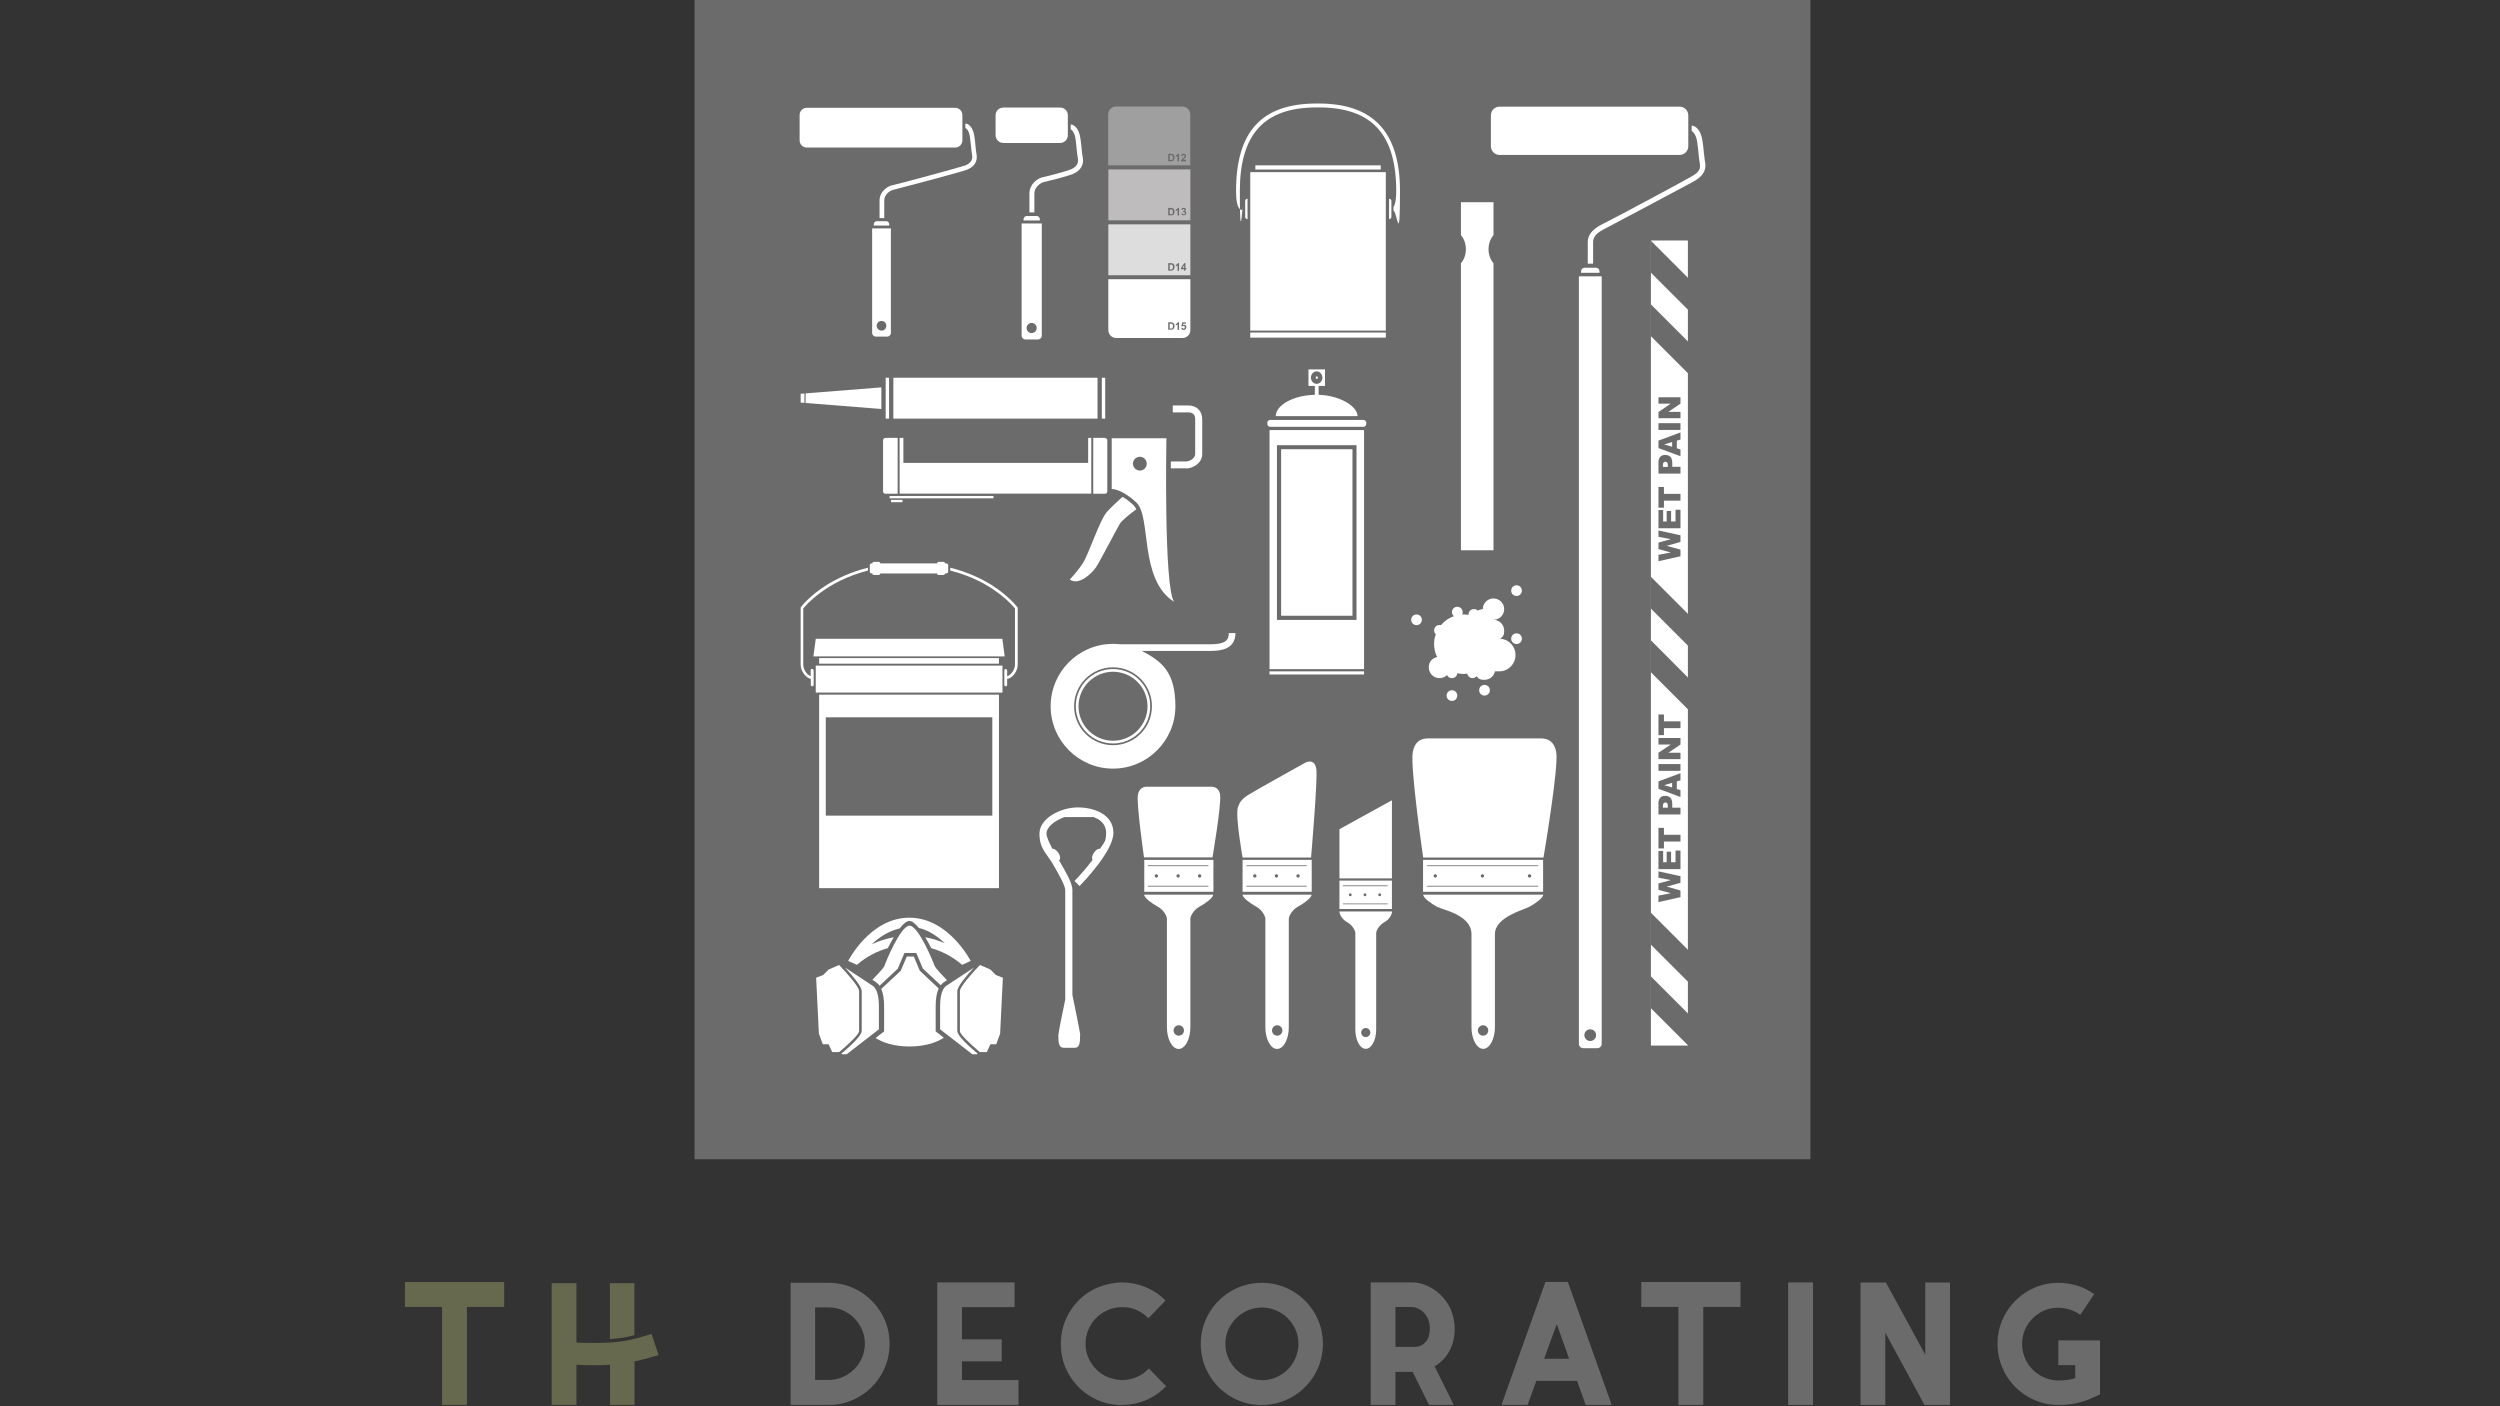 <?xml version="1.0" encoding="UTF-8"?>
<svg id="Layer_1" data-name="Layer 1" xmlns="http://www.w3.org/2000/svg" version="1.1" viewBox="0 0 1920 1080">
  <rect x="0" y="0" width="1920" height="1080" fill="#333333" stroke="none"/>
  <defs>
    <style>
      .cls-1 {
        fill: #7c805a;
      }

      .cls-1, .cls-2, .cls-3, .cls-4, .cls-5, .cls-6 {
        stroke-width: 0px;
      }

      .cls-2 {
        fill: #a09f9f;
      }

      .cls-3 {
        fill: #deddde;
      }

      .cls-4 {
        fill: #6b6b6b;
      }

      .cls-7 {
        opacity: .7;
      }

      .cls-5 {
        fill: #bebcbd;
      }

      .cls-6 {
        fill: #fff;
      }
    </style>
  </defs>
  <g>
    <rect class="cls-4" x="533.4" y="-1" width="857" height="891.3"/>
    <g class="cls-7">
      <path class="cls-1" d="M468.4,1028.4c7.2-.5,13.4-1.4,18.8-3v-39.9h-18.8v42.9ZM423.7,1079h19v-30.9c4.3.3,9,.4,14.1.4s8.2-.1,11.7-.4v30.9h18.8v-33.5c3.9-.7,10.1-2.3,18.5-4.8l-5.4-16.3c-7.5,2.5-14.3,4.3-20.6,5.4-6.3,1.1-14.2,1.6-23.7,1.6s-6.8-.1-13.4-.3v-45.6h-19v93.5ZM339.5,1079h19.1v-75.3h28.6v-19.1h-76.2v19.1h28.5v75.3h0Z"/>
    </g>
    <path class="cls-6" d="M739.1,107.8c0,3.1-2.5,5.5-5.5,5.5h-114c-3.1,0-5.5-2.5-5.5-5.5v-19.5c0-3.1,2.5-5.5,5.5-5.5h114c3.1,0,5.5,2.5,5.5,5.5v19.5Z"/>
    <path class="cls-6" d="M678.9,167.5h-3.4v-13.7c0-6.2,5.6-10.7,9.7-11.5,3.7-.7,52.2-13.8,56-15.2,2.9-1.1,6.2-3.4,5.4-7.9-.5-2.7-.7-5.2-.9-7.5-.2-2.2-.5-4.6-.9-7.2-.7-4.4-2.9-6.1-3.4-6.2v-3.4c2.7,0,5.8,3.2,6.8,9.1.5,2.8.7,5.2.9,7.5.2,2.4.5,4.7.9,7.2.9,5.3-1.8,9.5-7.5,11.7-4.4,1.7-54.1,14.9-56.5,15.4-2.5.5-6.9,3.6-6.9,8.1v13.7h0Z"/>
    <path class="cls-6" d="M682.9,173.2v-1c0-1.3-1-2.3-2.3-2.3h-7.2c-1.3,0-2.3,1-2.3,2.3v1h11.7Z"/>
    <path class="cls-6" d="M677,253.9c-2,0-3.7-1.6-3.7-3.7s1.6-3.7,3.7-3.7,3.7,1.6,3.7,3.7c0,2.1-1.6,3.7-3.7,3.7M669.8,175.4v80.3c0,1.5,1.3,2.8,2.8,2.8h8.8c1.5,0,2.8-1.3,2.8-2.8v-80.3h-14.4Z"/>
    <path class="cls-6" d="M1296.6,112.3c0,3.7-3,6.7-6.7,6.7h-138.2c-3.7,0-6.7-3-6.7-6.7v-23.7c0-3.7,3-6.7,6.7-6.7h138.2c3.7,0,6.7,3,6.7,6.7v23.7Z"/>
    <path class="cls-6" d="M1223.6,202.5h-4.2v-16.6c0-7.6,7.2-11.8,11.7-14,5.4-2.5,63.8-33.8,67.9-36.3,3.2-2,7.5-4.1,6.5-9.6-.6-3.3-.9-6.2-1.1-9.1-.3-2.7-.6-5.5-1.1-8.7-.9-5.3-3.5-7.4-4.1-7.6v-4.1c3.3,0,7,3.8,8.2,11,.6,3.3.8,6.2,1.1,9,.3,2.9.6,5.6,1.1,8.8,1.1,6.4-3.1,10.9-9.1,14.2-5,2.8-65.1,34.7-68.6,36.5-2.7,1.4-8.4,4.4-8.4,9.8v16.7h0Z"/>
    <path class="cls-6" d="M1228.4,209.5v-1.2c0-1.5-1.2-2.7-2.7-2.7h-8.7c-1.5,0-2.7,1.2-2.7,2.7v1.2h14.2Z"/>
    <path class="cls-6" d="M1221.3,799.5c-2.5,0-4.5-2-4.5-4.5s2-4.5,4.5-4.5,4.5,2,4.5,4.5-2,4.5-4.5,4.5M1212.6,212.2v589.5c0,1.8,1.5,3.3,3.4,3.3h10.8c1.8,0,3.3-1.5,3.3-3.3V212.2h-17.5Z"/>
    <path class="cls-6" d="M820.1,103.8c0,3.3-2.6,6-5.9,6h-43.6c-3.3,0-6-2.7-6-6v-15.2c0-3.3,2.6-6,6-6h43.6c3.3,0,5.9,2.6,5.9,6v15.2Z"/>
    <path class="cls-6" d="M794.3,163.1h-3.7v-14.7c0-6.7,6-11.5,10.3-12.3,3.9-.8,17.2-4.3,21.2-5.9,3.1-1.2,6.6-3.6,5.7-8.5-.5-2.9-.8-5.5-1-8-.2-2.4-.5-4.9-.9-7.7-.8-4.7-3.1-6.5-3.6-6.7v-3.7c2.9,0,6.2,3.4,7.3,9.8.5,3,.8,5.5,1,8,.2,2.6.5,5,1,7.8,1,5.6-2,10.2-8,12.6-4.7,1.8-19.3,5.5-21.8,6-2.6.5-7.4,3.9-7.4,8.7v14.7h0Z"/>
    <path class="cls-6" d="M798.6,169.3v-1c0-1.3-1.1-2.4-2.4-2.4h-7.7c-1.3,0-2.4,1.1-2.4,2.4v1h12.5Z"/>
    <path class="cls-6" d="M792.3,255.8c-2.2,0-3.9-1.8-3.9-3.9s1.8-3.9,3.9-3.9,3.9,1.8,3.9,3.9-1.7,3.9-3.9,3.9M784.6,171.6v86.1c0,1.6,1.3,3,3,3h9.5c1.6,0,3-1.3,3-3v-86.1h-15.4Z"/>
  </g>
  <rect class="cls-5" x="851.2" y="130.1" width="63" height="39.1"/>
  <rect class="cls-3" x="851.2" y="172.3" width="63" height="39.1"/>
  <g>
    <path class="cls-2" d="M914.1,127v-39.1c0-3.4-2.8-6.1-6.1-6.1h-50.8c-3.4,0-6.1,2.7-6.1,6.1v39.1h63Z"/>
    <path class="cls-6" d="M851.2,214.4v39.1c0,3.4,2.7,6.1,6.1,6.1h50.8c3.4,0,6.1-2.7,6.1-6.1v-39.1h-63Z"/>
    <path class="cls-4" d="M898.3,119.1v3.8h.9c.3,0,.6,0,.7,0,.2,0,.3-.1.5-.2.1-.1.2-.3.3-.6s.1-.6.1-1,0-.8-.1-1c0-.2-.2-.4-.3-.6s-.3-.2-.6-.3c-.2,0-.5,0-1,0h-.5ZM897.1,118.1h2.1c.5,0,.8,0,1.1.1.3.1.6.3.9.5s.4.6.6.9.2.8.2,1.4,0,.9-.2,1.2c-.1.4-.3.8-.6,1-.2.2-.5.3-.8.5-.3,0-.6.1-1,.1h-2.2v-5.7Z"/>
    <path class="cls-4" d="M905.5,123.9h-1.1v-4.2c-.4.4-.9.7-1.4.8v-1c.3-.1.6-.3.9-.5.3-.3.6-.6.7-.9h.9v5.8Z"/>
    <path class="cls-4" d="M910.9,122.9v1h-3.9c0-.4.2-.8.4-1.1s.6-.8,1.3-1.4c.5-.5.8-.8.9-.9.1-.2.2-.5.2-.7s0-.5-.2-.6c-.1-.1-.3-.2-.6-.2s-.4,0-.6.2-.2.4-.2.7h-1.1c0-.7.3-1.1.6-1.4.3-.3.8-.4,1.3-.4s1,.1,1.4.5.5.7.5,1.1,0,.5-.1.7c-.1.2-.2.5-.5.7-.1.2-.4.4-.7.7s-.6.5-.7.6-.2.2-.2.3h2.2Z"/>
    <path class="cls-4" d="M898.3,160.7v3.8h.9c.3,0,.6,0,.7,0,.2,0,.3-.1.5-.2.1-.1.2-.3.3-.6s.1-.6.1-1,0-.8-.1-1c0-.2-.2-.4-.3-.6s-.3-.2-.6-.3c-.2,0-.5,0-1,0h-.5ZM897.1,159.7h2.1c.5,0,.8,0,1.1.1.3.1.6.3.9.5s.4.6.6.9.2.8.2,1.4,0,.9-.2,1.2c-.1.4-.3.8-.6,1-.2.2-.5.3-.8.5-.3,0-.6.1-1,.1h-2.2v-5.7Z"/>
    <path class="cls-4" d="M905.5,165.5h-1.1v-4.2c-.4.4-.9.7-1.4.8v-1c.3-.1.6-.3.9-.5.3-.3.6-.6.7-.9h.9v5.8Z"/>
    <path class="cls-4" d="M907.2,164h1.1c0,.1.1.3.3.5s.3.2.6.2.4,0,.6-.2.2-.4.2-.7,0-.5-.2-.7-.3-.2-.6-.2-.3,0-.5,0v-.9c.5,0,.7,0,.8-.2.2-.1.2-.3.2-.6s0-.3-.2-.5-.3-.2-.5-.2-.3,0-.5.2-.2.3-.2.6l-1-.2c0-.3.2-.6.3-.8s.3-.4.6-.5c.2-.1.6-.2.9-.2.6,0,1,.2,1.3.5s.4.6.4.9c0,.5-.3.9-.8,1.2.3,0,.6.2.8.5s.3.6.3.9c0,.5-.2.9-.6,1.3-.4.3-.8.5-1.4.5s-.9-.1-1.3-.5c-.5-.3-.7-.7-.7-1.2"/>
    <path class="cls-4" d="M898.3,203.1v3.8h.9c.3,0,.6,0,.7,0,.2,0,.3-.1.5-.2.1-.1.2-.3.3-.6,0-.3.1-.6.1-1s0-.8-.1-1c0-.2-.2-.4-.3-.6s-.3-.2-.6-.3c-.2,0-.5,0-1,0h-.5ZM897.1,202.1h2.1c.5,0,.8,0,1.1.1.3.1.6.3.9.5s.4.6.6.9c.1.3.2.8.2,1.4s0,.9-.2,1.2c-.1.4-.3.8-.6,1-.2.2-.5.3-.8.5-.3,0-.6.1-1,.1h-2.2v-5.7Z"/>
    <path class="cls-4" d="M905.5,207.9h-1.1v-4.2c-.4.4-.9.7-1.4.8v-1c.3-.1.6-.3.9-.5.3-.3.6-.6.7-.9h.9v5.8Z"/>
  </g>
  <path class="cls-4" d="M909.4,205.7v-2l-1.3,2h1.3ZM909.4,207.9v-1.1h-2.4v-1l2.5-3.7h.9v3.7h.7v1h-.7v1.1h-1.1Z"/>
  <g>
    <path class="cls-4" d="M898.3,248.5v3.8h.9c.3,0,.6,0,.7,0,.2,0,.3-.1.5-.2.1-.1.2-.3.3-.6s.1-.6.1-1,0-.8-.1-1c0-.2-.2-.4-.3-.6s-.3-.2-.6-.3c-.2,0-.5,0-1,0h-.5ZM897.1,247.5h2.1c.5,0,.8,0,1.1.1.3.1.6.3.9.5s.4.6.6.9.2.8.2,1.4,0,.9-.2,1.2c-.1.4-.3.8-.6,1-.2.2-.5.3-.8.5-.3,0-.6.1-1,.1h-2.2v-5.7Z"/>
    <path class="cls-4" d="M905.5,253.3h-1.1v-4.2c-.4.4-.9.7-1.4.8v-1c.3-.1.6-.3.9-.5.3-.3.6-.6.7-.9h.9v5.8Z"/>
    <path class="cls-4" d="M907.2,251.8h1.1c0,.1.1.3.3.5.1.1.3.2.5.2s.4-.1.6-.3c.2-.2.2-.5.2-.8s0-.6-.2-.8-.3-.3-.6-.3-.6.1-.9.4h-.9c0-.1.6-3.1.6-3.1h2.9v1h-2.1l-.2,1c.2-.1.5-.2.8-.2.5,0,.9.2,1.3.5.3.3.5.8.5,1.4s-.1.9-.4,1.3c-.4.5-.9.8-1.6.8s-1-.1-1.3-.4c-.3-.3-.5-.7-.6-1.2"/>
  </g>
  <rect class="cls-6" x="960.2" y="132.2" width="104.1" height="121.7"/>
  <rect class="cls-6" x="960.2" y="255.4" width="104.1" height="3.9"/>
  <g>
    <path class="cls-6" d="M958.1,168.3h0c-1,0-1.8-.8-1.8-1.8v-12.1c0-1,.8-1.8,1.8-1.8v15.6Z"/>
    <path class="cls-6" d="M1066.8,152.6h0c1,0,1.8.8,1.8,1.8v12.1c0,1-.8,1.8-1.8,1.8v-15.6Z"/>
    <path class="cls-6" d="M1070.2,162v-3.2s2.1-1.6,2.1-12c0-43.9-18.9-64.3-59.6-64.3h-1.5c-40.2,0-59,20.4-59,64.3s2.1,12,2.1,12v2.7c-2.5-.3-5-2.5-5-14.8,0-45.8,19.7-67.2,61.9-67.2h1.5c42.1,0,62.5,22,62.5,67.2s-2.4,15-5,15.2"/>
  </g>
  <rect class="cls-6" x="964.1" y="127" width="96.3" height="3.2"/>
  <g>
    <path class="cls-6" d="M854.8,572.3c-16.5,0-29.9-13.4-29.9-29.9s13.4-29.9,29.9-29.9,29.9,13.4,29.9,29.9-13.4,29.9-29.9,29.9M943.7,486.2c0,5.3-2.3,8.6-14,8.6h-69.5c-1.8-.2-3.6-.3-5.4-.3-26.5,0-47.9,21.5-47.9,47.9s21.5,47.9,47.9,47.9,47.9-21.5,47.9-47.9-10.5-34.5-25.8-42.5h52.8c8.2,0,19.1-1.4,19.1-13.7h-5.1Z"/>
    <path class="cls-6" d="M854.8,515.9c-14.6,0-26.5,11.9-26.5,26.5s11.9,26.5,26.5,26.5,26.5-11.9,26.5-26.5-11.9-26.5-26.5-26.5M854.8,571c-15.7,0-28.6-12.8-28.6-28.6s12.8-28.6,28.6-28.6,28.6,12.8,28.6,28.6c0,15.7-12.8,28.6-28.6,28.6"/>
    <path class="cls-6" d="M848.6,336.3h-9v42.9h9c1,0,1.8-.8,1.8-1.8v-39.3c0-1-.8-1.7-1.8-1.7"/>
    <path class="cls-6" d="M911,359.7h-11.8v-5.3h11.8c2,0,6.9-2,6.9-5.7v-26.7c0-3.5-1.8-5.3-5.3-5.3h-11.9v-5.3h11.9c6.5,0,10.7,4.2,10.7,10.6v26.7c0,7.4-7.8,11.1-12.2,11.1"/>
    <path class="cls-6" d="M870.7,388.1c-3.3-3.1-6.2-5.2-8.6-6.5-4.1,3.6-9.2,8.4-12.2,11.8-5.3,6.2-13.9,32.2-18,38.7-4.1,6.5-10.3,13-10.3,13,7.1,5,17.1-5,20.1-9.4,3-4.4,15.7-29,18.3-33.4,1.6-2.6,7.8-7.6,12.7-11.2-.6-1.2-1.3-2.2-2-2.9"/>
  </g>
  <rect class="cls-6" x="683.2" y="380.9" width="79.8" height="1.8"/>
  <rect class="cls-6" x="684.3" y="383.9" width="8.8" height="1.8"/>
  <path class="cls-6" d="M689.4,336.3h-9.4c-1,0-1.8.8-1.8,1.8v39.3c0,1,.8,1.8,1.8,1.8h9.4v-42.9Z"/>
  <polygon class="cls-6" points="835.7 336.3 835.7 355.5 693.8 355.5 693.8 336.3 690.9 336.3 690.9 379.1 838.1 379.1 838.1 336.3 835.7 336.3"/>
  <path class="cls-6" d="M875.4,361.4c-2.9,0-5.3-2.4-5.3-5.3s2.4-5.3,5.3-5.3,5.3,2.4,5.3,5.3c0,3-2.4,5.3-5.3,5.3M895.8,336.6h-42v39s7.1-.6,18.9,10.3c11.8,10.9,1.8,59.1,29,76.3-8-11.5-5.9-125.6-5.9-125.6"/>
  <rect class="cls-6" x="686.1" y="290.1" width="156.8" height="31.4"/>
  <rect class="cls-6" x="680.2" y="290.1" width="2.6" height="31.4"/>
  <rect class="cls-6" x="846.2" y="290.1" width="2.6" height="31.4"/>
  <polygon class="cls-6" points="614.9 302.4 614.9 305.8 614.9 309.2 617.8 309.4 617.8 302.2 614.9 302.4"/>
  <polygon class="cls-6" points="618.7 302.1 618.7 309.5 676.9 314.1 676.9 305.8 676.9 297.5 618.7 302.1"/>
  <g>
    <path class="cls-6" d="M718.6,772.7c0-5.7.8-10.3,2.3-13.6l-14.5-13.6-4.6-10.9h-5.4l-4.6,10.9-15,14c1.4,3.3,2.2,7.6,2.2,13.1v19.5l-6.6,5.1c5,3.1,13.4,6.5,26.1,6.5h0c13,0,21.5-3.6,26.4-6.7l-6.3-4.9v-19.5h0Z"/>
    <path class="cls-6" d="M717.7,741.7c-.6-2.1-12.2-30.7-19.2-30.8h0c-6.9,0-18.6,28.7-19.2,30.8-.5,1.7-6.9,8.3-9.3,10.8,1.1.7,2,1.3,2.6,1.7,1.1.7,2.1,1.7,2.9,2.9l14-13.2,5.1-12h9.1l5.1,12,13.7,12.8c.8-1,1.6-1.9,2.6-2.5.5-.3,1.3-.8,2.2-1.4-2.2-2.3-9.1-9.4-9.5-11.1"/>
    <path class="cls-6" d="M699.4,788.4c-5.2,0-9.3-4.2-9.3-9.4s4.2-9.3,9.3-9.3,9.3,4.2,9.3,9.3-4.2,9.4-9.3,9.4M699.4,766.4c-7,0-12.7,5.7-12.7,12.7s5.7,12.7,12.7,12.7,12.7-5.7,12.7-12.7c0-7-5.7-12.7-12.7-12.7"/>
    <path class="cls-6" d="M735.2,792v-30.8c0-3.7,7.5-12.4,12.8-18.1-6.1,4-18,11.9-21.1,13.9-4.2,2.7-4.9,10.8-4.9,15.6v17.9l24.8,19.2h3.5l.5-.5c-5.7-4.8-15.5-13.6-15.5-17.1"/>
    <path class="cls-6" d="M764.7,748.7l-4.1-4.1-8-3.5c-6.6,6.8-15.4,16.9-15.4,20.1v30.8c0,2.1,7.3,9.3,15.3,16h5.4l2.7-6h4.5l3-8.2,2.1-42.9-5.6-2.2Z"/>
    <path class="cls-6" d="M661.8,792v-30.8c0-3.7-7.5-12.4-12.8-18.1,6.1,4,18,11.9,21.1,13.9,4.2,2.7,4.9,10.8,4.9,15.6v17.9l-24.8,19.2h-3.5l-.5-.5c5.7-4.8,15.5-13.6,15.5-17.1"/>
    <path class="cls-6" d="M632.3,748.7l4.1-4.1,8-3.5c6.6,6.8,15.4,16.9,15.4,20.1v30.8c0,2.1-7.3,9.3-15.3,16h-5.4l-2.7-6h-4.5l-3-8.2-2.1-42.9,5.6-2.2Z"/>
    <path class="cls-6" d="M698.5,704.8h-.2c-30.1,0-46.9,33.2-46.9,33.2l6.7,3c8.1-7,16.5-10.8,23.7-12.8,1.4-2.8,3-5.7,4.6-8.4-6.5,1.2-12.2,3.2-16.9,5.5,7.7-7.7,15.9-10.9,21.5-12.3,2.6-3.4,5.2-5.7,7.5-5.7h0c2.1,0,4.6,2.2,7.2,5.4,4.9,1.1,11.9,4.1,19.9,11.7-4.4-1.9-9.4-3.6-15-4.6,1.6,2.7,3.2,5.6,4.6,8.4,7.1,2,15.6,5.8,23.7,12.8l6.6-3c0,0-16.9-33.1-46.9-33.2"/>
  </g>
  <rect class="cls-6" x="629.1" y="533.5" width="138.1" height="148.6"/>
  <rect class="cls-6" x="629.1" y="505.4" width="138.1" height="4.3"/>
  <rect class="cls-6" x="626.5" y="511.2" width="143.4" height="20.7"/>
  <polygon class="cls-6" points="769.8 490.6 626.5 490.6 624.7 504.1 771.6 504.1 769.8 490.6"/>
  <g>
    <path class="cls-6" d="M726.8,432.7h-1c0-.7-.7-1.2-1.4-1.2h-3.4c-.7,0-1.3.5-1.4,1.2h-43.5c0-.7-.7-1.2-1.4-1.2h-3.4c-.7,0-1.3.5-1.4,1.2h-.5c-.8,0-1.4.6-1.4,1.4v4.9c0,.8.6,1.4,1.4,1.4h.5c0,.7.7,1.2,1.4,1.2h3.4c.7,0,1.3-.5,1.4-1.2h43.5c0,.7.7,1.2,1.4,1.2h3.4c.7,0,1.3-.5,1.4-1.2h1c.8,0,1.4-.6,1.4-1.4v-4.9c0-.8-.6-1.4-1.4-1.4"/>
    <path class="cls-6" d="M781.3,466.3c-.3-.3-6.5-8.6-19.9-17.1-7.4-4.6-17.9-9.8-31.6-13.2v2.2c13.1,3.3,23.3,8.3,30.4,12.8,11.8,7.4,18.1,14.8,19.3,16.3v43.2c0,4.3-3.7,8.4-6,8.8v-4.4c0-.6-.5-1.1-1.1-1.1s-1.1.5-1.1,1.1v11.1c0,.6.5,1.1,1.1,1.1s1.1-.5,1.1-1.1v-4.6c3.6-.3,8.1-5.5,8.1-10.9v-43.9l-.2-.3Z"/>
    <path class="cls-6" d="M623.7,513.7c-.6,0-1.1.5-1.1,1.1v4.4c-2.4-.6-5.7-4.6-5.7-8.7v-43.2c2-2.4,17.7-21,49.7-29.1v-2.2c-13.7,3.4-24.2,8.6-31.6,13.2-13.4,8.4-19.7,16.7-19.9,17.1l-.2.3v43.9c0,5.2,4.3,10.3,7.8,10.9v4.6c0,.6.5,1.1,1.1,1.1s1.1-.5,1.1-1.1v-11.1c0-.6-.5-1.1-1.1-1.1"/>
  </g>
  <rect class="cls-4" x="634.2" y="550.9" width="127.9" height="75.5"/>
  <g>
    <path class="cls-6" d="M1147,202.2c-2.3-2.6-3.8-6.5-3.8-10.8s1.5-8.1,3.8-10.8v-25.3h-25v25.3c2.3,2.6,3.8,6.5,3.8,10.8s-1.5,8.1-3.8,10.8v220.4h25v-220.4Z"/>
    <path class="cls-6" d="M829.6,795.1c0-2.2-4.1-21.7-6-31v-80.6c0-5.1-4.6-13.1-10-22.3-.1-.2-.2-.3-.3-.5,0,0,0,0,.1,0,1.3-.9,1-3.5-.7-5.9-1.4-2-3.2-3.1-4.5-3-2.5-4.8-4.5-9.1-4.5-11.6,0-5.1,6.5-10.1,13.9-12.7h21.5v-.2c5.4,1.7,10.4,5.3,10.4,12.4s-1.9,7.6-4.7,12.2c-1.3-.3-3.3.9-4.7,3-1.4,2.1-1.8,4.4-1,5.5-5.1,6.7-10.7,13-13.9,16.2l3.9,3.9c2.6-2.7,26-26.9,26-40.8s-14.2-19.6-27.4-19.6-29.4,8.4-29.4,20.1,5.1,14.5,10.6,23.9c4.3,7.5,9.2,16,9.2,19.5v84.1c-2.1,10-5.3,25.5-5.3,27.5,0,5.9.5,9.5,4.1,9.5h8.5c3.7,0,4.1-3.7,4.1-9.5"/>
  </g>
  <rect class="cls-6" x="975" y="330.3" width="72.6" height="183.6"/>
  <rect class="cls-6" x="975" y="515.6" width="72.6" height="2.4"/>
  <g>
    <path class="cls-6" d="M1049.3,324.7c0-1.2-1-2.2-2.2-2.2h-71.6c-1.2,0-2.2,1-2.2,2.2v.9c0,1.2,1,2.2,2.2,2.2h71.6c1.2,0,2.2-1,2.2-2.2v-.9Z"/>
    <path class="cls-6" d="M1012.7,303.2v-6.8h4.9v-12.7h-12.7v12.7h4.9v6.8c-16.7.4-30,8-30,16.4h62.8c0-7.4-13.3-15.9-30-16.4"/>
    <path class="cls-4" d="M1015.6,290c0,2.6-2,4.8-4.4,4.8s-4.4-2.1-4.4-4.8,2-4.8,4.4-4.8,4.4,2.2,4.4,4.8"/>
    <path class="cls-6" d="M1012.2,290c0,.6-.4,1-.9,1s-.9-.5-.9-1,.4-1,.9-1c.5,0,.9.5.9,1"/>
  </g>
  <path class="cls-4" d="M983.9,472.9h54.8v-127.9h-54.8v127.9ZM1041.8,476.1h-61.1v-134.2h61.1v134.2Z"/>
  <g>
    <path class="cls-6" d="M905.3,795.4c-2.2,0-4-1.8-4-4s1.8-4,4-4,4,1.8,4,4-1.8,4-4,4M905,687.1h-26.3c0,2.5,6.2,6.9,10.6,9.3,4.4,2.4,6.9,7.2,6.9,9.3v83.2c0,9.2,4,16.7,9,16.7s9-7.5,9-16.7v-83.2c0-2.1,2.5-6.9,6.9-9.3,4.4-2.4,10.6-6.8,10.6-9.3h-26.9Z"/>
    <path class="cls-6" d="M937.1,610.5c-1.2-6.8-6.1-6.3-8.3-6.3h-46.6c-2.2,0-7-.5-8.3,6.3-1.2,6.8,4.7,48,4.7,48h52.6s7-41.2,5.8-48"/>
    <path class="cls-6" d="M927.8,665.2h-46c-.2,0-.3-.1-.3-.3s.1-.3.3-.3h46c.2,0,.3.1.3.3s-.1.3-.3.3M920,672.7c0-.7.6-1.3,1.3-1.3s1.3.6,1.3,1.3-.6,1.3-1.3,1.3c-.7,0-1.3-.6-1.3-1.3M903.5,672.7c0-.7.6-1.3,1.3-1.3s1.3.6,1.3,1.3-.6,1.3-1.3,1.3c-.7,0-1.3-.6-1.3-1.3M886.8,672.7c0-.7.6-1.3,1.3-1.3s1.3.6,1.3,1.3-.6,1.3-1.3,1.3-1.3-.6-1.3-1.3M927.8,680.9h-46c-.2,0-.3-.1-.3-.3s.1-.3.3-.3h46c.2,0,.3.1.3.3s-.1.3-.3.3M878.8,684.9h53.1v-24.5h-53.1v24.5Z"/>
    <path class="cls-6" d="M980.9,795.4c-2.2,0-4-1.8-4-4s1.8-4,4-4,4,1.8,4,4-1.8,4-4,4M980.6,687.1h-26.3c0,2.5,6.2,6.9,10.6,9.3,4.4,2.4,6.9,7.2,6.9,9.3v83.2c0,9.2,4,16.7,9,16.7s9-7.5,9-16.7v-83.2c0-2.1,2.5-6.9,6.9-9.3,4.4-2.4,10.6-6.8,10.6-9.3h-26.9Z"/>
    <path class="cls-6" d="M1010.9,590.4c-1.2-6.8-5.8-6.1-8.9-4.4-3.1,1.7-39.8,22.1-44,24.9-4.6,3-6.2,5.8-7.3,9.2-2.1,6.5,3.6,38.5,3.6,38.5h52.6s5.3-61.4,4-68.2"/>
    <path class="cls-6" d="M1003.4,665.2h-45.9c-.2,0-.3-.1-.3-.3s.1-.3.3-.3h45.9c.2,0,.3.1.3.3s-.2.3-.3.3M995.6,672.7c0-.7.6-1.3,1.3-1.3s1.3.6,1.3,1.3-.6,1.3-1.3,1.3-1.3-.6-1.3-1.3M979,672.7c0-.7.6-1.3,1.3-1.3s1.3.6,1.3,1.3-.6,1.3-1.3,1.3c-.7,0-1.3-.6-1.3-1.3M962.4,672.7c0-.7.6-1.3,1.3-1.3s1.3.6,1.3,1.3-.6,1.3-1.3,1.3c-.7,0-1.3-.6-1.3-1.3M1003.4,680.9h-45.9c-.2,0-.3-.1-.3-.3s.1-.3.3-.3h45.9c.2,0,.3.1.3.3s-.2.3-.3.3M954.3,684.9h53.1v-24.5h-53.1v24.5Z"/>
    <path class="cls-6" d="M1139,795.4c-2.2,0-4-1.8-4-4s1.8-4,4-4,4,1.8,4,4-1.8,4-4,4M1138.8,687.1h-45.8c0,2.5,6.2,6.9,10.6,9.3,4.4,2.4,26.5,6.2,26.5,21v71.4c0,9.2,4,16.7,9,16.7s9-7.5,9-16.7v-71.4c0-13.1,22.1-18.6,26.5-21,4.4-2.4,10.6-6.8,10.6-9.3h-46.4Z"/>
    <path class="cls-6" d="M1181.1,665.2h-85c-.2,0-.3-.1-.3-.3s.1-.3.3-.3h85c.2,0,.3.1.3.3s-.1.3-.3.3M1173.4,672.7c0-.7.6-1.3,1.3-1.3s1.3.6,1.3,1.3-.6,1.3-1.3,1.3c-.7,0-1.3-.6-1.3-1.3M1137.2,672.7c0-.7.6-1.3,1.3-1.3s1.3.6,1.3,1.3-.6,1.3-1.3,1.3-1.3-.6-1.3-1.3M1101,672.7c0-.7.6-1.3,1.3-1.3s1.3.6,1.3,1.3-.6,1.3-1.3,1.3c-.7,0-1.3-.6-1.3-1.3M1181.1,680.9h-85c-.2,0-.3-.1-.3-.3s.1-.3.3-.3h85c.2,0,.3.1.3.3s-.1.3-.3.3M1092.9,684.9h92.2v-24.5h-92.2v24.5Z"/>
    <path class="cls-6" d="M1048.9,796.5c-2,0-3.5-1.6-3.5-3.5s1.6-3.5,3.5-3.5,3.5,1.6,3.5,3.5c0,1.9-1.6,3.5-3.5,3.5M1048.6,700h-19.9c0,2.3,2.1,6.2,6,8.3,3.9,2.1,6.2,6.4,6.2,8.3v74.1c0,8.2,3.6,14.8,8,14.8s8-6.7,8-14.8v-74.1c0-1.8,2.3-6.2,6.2-8.3,3.9-2.1,6-6,6-8.3h-20.4Z"/>
    <path class="cls-6" d="M1065.5,680.6h-33.9c-.1,0-.3-.1-.3-.3s.1-.3.3-.3h33.9c.1,0,.3.1.3.3,0,.1-.1.3-.3.3M1058.5,687.2c0-.6.5-1.1,1.1-1.1s1.1.5,1.1,1.1-.5,1.1-1.1,1.1-1.1-.5-1.1-1.1M1047.2,687.2c0-.6.5-1.1,1.1-1.1s1.1.5,1.1,1.1-.5,1.1-1.1,1.1-1.1-.5-1.1-1.1M1035.9,687.2c0-.6.5-1.1,1.1-1.1s1.1.5,1.1,1.1-.5,1.1-1.1,1.1-1.1-.5-1.1-1.1M1065.5,694.5h-33.9c-.1,0-.3-.1-.3-.3s.1-.3.3-.3h33.9c.1,0,.3.1.3.3s-.1.3-.3.3M1028.7,698.1h40.3v-21.8h-40.3v21.8Z"/>
  </g>
  <polygon class="cls-6" points="1069 614.6 1028.7 636.8 1028.7 674.6 1069 674.6 1069 614.6"/>
  <g>
    <path class="cls-6" d="M1195.2,577.7c-2.1-11.4-10.2-10.6-13.9-10.6h-82.4c-3.7,0-11.8-.8-13.9,10.6-2.1,11.4,8,80.9,8,80.9h92.4s11.8-69.4,9.8-80.9"/>
    <path class="cls-6" d="M1164.7,486.4c-2.3,0-4.1,1.8-4.1,4.1s1.8,4.1,4.1,4.1,4.1-1.8,4.1-4.1-1.8-4.1-4.1-4.1M1087.9,471.9c-2.3,0-4.1,1.8-4.1,4.1s1.8,4.1,4.1,4.1,4.1-1.8,4.1-4.1-1.8-4.1-4.1-4.1M1140.1,526c-2.3,0-4.1,1.8-4.1,4.1s1.8,4.1,4.1,4.1,4.1-1.8,4.1-4.1-1.8-4.1-4.1-4.1M1115.1,530.1c-2.3,0-4.1,1.8-4.1,4.1s1.8,4.1,4.1,4.1,4.1-1.8,4.1-4.1c0-2.3-1.8-4.1-4.1-4.1M1164.7,457.7c2.3,0,4.1-1.8,4.1-4.1s-1.8-4.1-4.1-4.1-4.1,1.8-4.1,4.1c0,2.3,1.8,4.1,4.1,4.1M1163.9,503.1c0,6.9-5.6,12.5-12.5,12.5s-2.2-.2-3.2-.4c-.6,3.9-4,6.9-8.1,6.9s-4.6-1.1-6.1-2.8c-.8.9-1.9,1.5-3.1,1.5-2,0-3.7-1.5-4-3.4-.8.1-1.7.2-2.6.2-1.7,0-3.4-.2-5.1-.6-.1,2.1-1.9,3.8-4.1,3.8s-3.1-1-3.7-2.4c-1.5,1.5-3.6,2.4-5.9,2.4-4.5,0-8.2-3.7-8.2-8.2s2.7-7.1,6.4-8c-1.5-3-2.3-6.3-2.3-9.9s.5-5.2,1.3-7.6c-.8-.7-1.3-1.8-1.3-3,0-2.3,1.8-4.1,4.1-4.1s.7,0,1.1.2c2.6-3.2,6-5.6,10-7-.9-.8-1.5-1.8-1.5-3.1,0-2.3,1.8-4.1,4.1-4.1s4.1,1.8,4.1,4.1-.2,1.3-.5,1.8c.5,0,.9,0,1.4,0,1.2,0,2.4.1,3.6.3,0-.1,0-.2,0-.3,0-2.3,1.8-4.1,4.1-4.1s2.2.5,2.9,1.2c1.2-.7,2.6-1.1,4-1.2h0c0-4.6,3.7-8.2,8.2-8.2s8.2,3.7,8.2,8.2-3.6,8.1-8,8.2h0c4.4.1,8,3.8,8,8.2s-1.2,4.8-3.1,6.3c6.6.4,11.8,5.8,11.8,12.5"/>
  </g>
  <rect class="cls-6" x="1267.9" y="184.7" width="28.4" height="618.3"/>
  <polygon class="cls-4" points="1267.7 467.2 1296.6 496.1 1296.6 471.7 1267.7 442.8 1267.7 467.2"/>
  <polygon class="cls-4" points="1267.7 516.1 1296.6 545 1296.6 520.6 1267.7 491.6 1267.7 516.1"/>
  <polygon class="cls-4" points="1267.7 725.3 1296.6 754.2 1296.6 729.7 1267.7 700.8 1267.7 725.3"/>
  <polygon class="cls-4" points="1267.7 774.1 1296.6 803 1296.6 778.6 1267.7 749.7 1267.7 774.1"/>
  <polygon class="cls-4" points="1267.7 258 1296.6 286.9 1296.6 262.5 1267.7 233.6 1267.7 258"/>
  <polygon class="cls-4" points="1267.7 209.2 1296.6 238.1 1296.6 213.6 1267.7 184.7 1267.7 209.2"/>
  <polygon class="cls-4" points="1273.7 692.8 1273.7 687.8 1283.2 686 1273.7 683.4 1273.7 678.5 1283.2 675.9 1273.7 674.1 1273.7 669.2 1290.6 672.9 1290.6 678 1280 680.9 1290.6 683.9 1290.6 689 1273.7 692.8"/>
  <polygon class="cls-4" points="1273.7 667.5 1273.7 653.5 1277.3 653.5 1277.3 662.2 1280 662.2 1280 654.1 1283.4 654.1 1283.4 662.2 1286.8 662.2 1286.8 653.2 1290.6 653.2 1290.6 667.5 1273.7 667.5"/>
  <polygon class="cls-4" points="1273.7 651.6 1273.7 635.8 1277.9 635.8 1277.9 641.1 1290.6 641.1 1290.6 646.3 1277.9 646.3 1277.9 651.6 1273.7 651.6"/>
  <path class="cls-4" d="M1280.9,620.3v-1.3c0-1-.2-1.7-.5-2.1s-.8-.6-1.3-.6-1,.2-1.4.5c-.3.3-.6,1-.6,2v1.5h3.8ZM1273.7,625.6v-8.7c0-1.9.5-3.3,1.4-4.3s2.2-1.4,3.8-1.4,3,.5,4,1.5c.9,1,1.4,2.6,1.4,4.7v2.9h6.3v5.2h-16.9Z"/>
  <path class="cls-4" d="M1284.2,601.2l-6.1,1.8,6.1,1.8v-3.7ZM1287.8,600.1v5.9l2.8.8v5.3l-16.9-6.3v-5.7l16.9-6.3v5.5l-2.8.8Z"/>
  <rect class="cls-4" x="1273.7" y="586.8" width="16.9" height="5.2"/>
  <polygon class="cls-4" points="1273.7 583 1273.7 578.1 1283.1 571.8 1273.7 571.8 1273.7 566.8 1290.6 566.8 1290.6 571.8 1281.3 578.1 1290.6 578.1 1290.6 583 1273.7 583"/>
  <polygon class="cls-4" points="1273.7 564.6 1273.7 548.7 1277.9 548.7 1277.9 554 1290.6 554 1290.6 559.2 1277.9 559.2 1277.9 564.6 1273.7 564.6"/>
  <polygon class="cls-4" points="1273.7 431 1273.7 426.1 1283.2 424.3 1273.7 421.7 1273.7 416.7 1283.2 414.1 1273.7 412.3 1273.7 407.4 1290.6 411.1 1290.6 416.2 1280 419.2 1290.6 422.1 1290.6 427.2 1273.7 431"/>
  <polygon class="cls-4" points="1273.7 405.7 1273.7 391.7 1277.3 391.7 1277.3 400.5 1280 400.5 1280 392.4 1283.4 392.4 1283.4 400.5 1286.8 400.5 1286.8 391.5 1290.6 391.5 1290.6 405.7 1273.7 405.7"/>
  <polygon class="cls-4" points="1273.7 389.9 1273.7 374 1277.9 374 1277.9 379.3 1290.6 379.3 1290.6 384.5 1277.9 384.5 1277.9 389.9 1273.7 389.9"/>
  <path class="cls-4" d="M1280.9,358.6v-1.3c0-1-.2-1.7-.5-2.1s-.8-.6-1.3-.6-1,.2-1.4.5c-.3.3-.6,1-.6,2v1.5h3.8ZM1273.7,363.8v-8.7c0-1.9.5-3.3,1.4-4.3s2.2-1.4,3.8-1.4,3,.5,4,1.5c.9,1,1.4,2.6,1.4,4.7v2.9h6.3v5.2h-16.9Z"/>
  <path class="cls-4" d="M1284.2,339.5l-6.1,1.8,6.1,1.8v-3.7ZM1287.8,338.4v5.9l2.8.8v5.3l-16.9-6.3v-5.7l16.9-6.3v5.5l-2.8.8Z"/>
  <rect class="cls-4" x="1273.7" y="325" width="16.9" height="5.2"/>
  <polygon class="cls-4" points="1273.7 321.2 1273.7 316.4 1283.1 310 1273.7 310 1273.7 305.1 1290.6 305.1 1290.6 310 1281.3 316.3 1290.6 316.3 1290.6 321.2 1273.7 321.2"/>
  <polygon class="cls-6" points="1273.7 302.8 1273.7 286.9 1277.9 286.9 1277.9 292.3 1290.6 292.3 1290.6 297.5 1277.9 297.5 1277.9 302.8 1273.7 302.8"/>
  <path class="cls-4" d="M1581.1,1079c9.6,0,18.3-1.9,26.2-5.6l5.5-2.5v-41.5h-32v19h13v10.1c-3.8,1.1-8,1.7-12.8,1.7s-9.7-1.3-14-3.8c-4.3-2.5-7.7-5.9-10.2-10.2-2.5-4.3-3.8-9-3.8-14.1s1.3-9.8,3.8-14c2.5-4.3,5.9-7.6,10.1-10.1,4.3-2.5,9-3.7,14-3.7s11.9,1.8,16.8,5.5l10.6-15.9c-4-2.9-8.4-5.1-13-6.5s-9.4-2.2-14.4-2.2c-8.4,0-16.2,2.1-23.4,6.3s-12.9,9.9-17.1,17.1c-4.2,7.2-6.3,15.1-6.3,23.4s2.1,16.4,6.3,23.6c4.2,7.2,9.9,12.9,17.1,17.1,7.2,4.2,15,6.3,23.4,6.3M1428.9,1079h19v-55.5l30.1,55.5h19.6v-94h-19v55.4l-30.2-55.4h-19.5v94h0ZM1373.3,1079h19.1v-94.1h-19.1v94.1ZM1289,1079h19.1v-75.3h28.6v-19.1h-76.2v19.1h28.5v75.3ZM1185.9,1043.5l9.7-26.6,9.5,26.6h-19.2ZM1153.2,1079h20l6.7-18.5h31.3l6.6,18.5h20l-33.7-94.5h-17.2l-33.8,94.5ZM1071.7,1034.5v-30.7h13c1.5,0,3.3.6,5.4,1.7,2.1,1.1,4,2.9,5.6,5.4,1.6,2.5,2.4,5.7,2.4,9.5s-.8,7-2.3,9.1c-1.6,2.1-3.2,3.4-4.8,4s-2.8.9-3.5.9h-15.9ZM1052.7,1079h19v-25.4h13.2c0-.1,12.6,25.4,12.6,25.4h19l-14.7-29.6c4.9-3,8.7-6.9,11.4-11.9s4-10.7,4-16.9-1.7-13.6-5.1-19-7.6-9.5-12.7-12.4-10-4.3-14.7-4.3h-32v94.1h0ZM969.2,1059.9c-5.1,0-9.8-1.3-14.1-3.8-4.3-2.5-7.7-5.9-10.2-10.1s-3.8-9-3.8-14,1.3-9.7,3.8-13.9,5.9-7.6,10.2-10.1c4.3-2.5,9-3.8,14.1-3.8s9.7,1.3,14,3.8c4.3,2.5,7.7,5.9,10.2,10.1s3.8,8.9,3.8,13.9-1.3,9.7-3.8,14-5.9,7.7-10.2,10.2c-4.3,2.5-9,3.8-14,3.8M969.2,1079c8.4,0,16.2-2.1,23.4-6.3,7.2-4.2,12.9-9.9,17.1-17.1,4.2-7.2,6.3-15.1,6.3-23.6s-2.1-16.2-6.3-23.4c-4.2-7.2-9.9-12.9-17.1-17.1-7.2-4.2-15.1-6.3-23.4-6.3s-16.4,2.1-23.6,6.3c-7.2,4.2-12.9,9.9-17.1,17.1-4.2,7.2-6.3,15-6.3,23.5s2.1,16.4,6.3,23.6c4.2,7.2,9.9,12.9,17.1,17.1,7.2,4.2,15.1,6.3,23.6,6.3M861.7,1079c6.4,0,12.5-1.2,18.4-3.7,5.9-2.5,11-6,15.5-10.7l-13.3-13.6c-2.7,2.9-5.8,5.1-9.4,6.6-3.6,1.5-7.3,2.3-11.1,2.3s-9.8-1.3-14.1-3.8c-4.3-2.5-7.7-5.9-10.2-10.1s-3.8-9-3.8-14,1.3-9.8,3.8-14.1c2.5-4.3,5.9-7.7,10.2-10.2,4.3-2.5,9-3.8,14.1-3.8s7.7.7,11.1,2.2c3.5,1.5,6.5,3.6,9,6.4l13.2-13.7c-4.4-4.5-9.5-7.9-15.3-10.3-5.8-2.4-11.8-3.6-18.1-3.6s-16.4,2.1-23.6,6.3c-7.2,4.2-12.9,9.9-17.1,17.2-4.2,7.2-6.3,15.2-6.3,23.7s2.1,16.4,6.3,23.6,9.9,12.9,17.1,17.1c7.2,4.2,15.1,6.3,23.6,6.3M719.8,1079h62.4v-19.1h-43.4v-14.4h30.5v-16.9h-30.5v-24.7h40.4v-19h-59.4v94.1ZM626,1059.9v-55.8h10.3c5.1,0,9.8,1.3,14,3.8,4.3,2.5,7.6,5.9,10.1,10.1s3.8,8.9,3.8,13.9-1.3,9.8-3.8,14c-2.5,4.3-5.9,7.6-10.1,10.1-4.3,2.5-9,3.8-14,3.8h-10.3ZM607.2,1079h29.2c8.4,0,16.2-2.1,23.4-6.3,7.2-4.2,12.9-9.9,17.1-17.1,4.2-7.2,6.3-15.1,6.3-23.6s-2.1-16.2-6.3-23.4c-4.2-7.2-9.9-12.9-17.1-17.1-7.2-4.2-15.1-6.3-23.4-6.3h-29.2v93.9Z"/>
</svg>